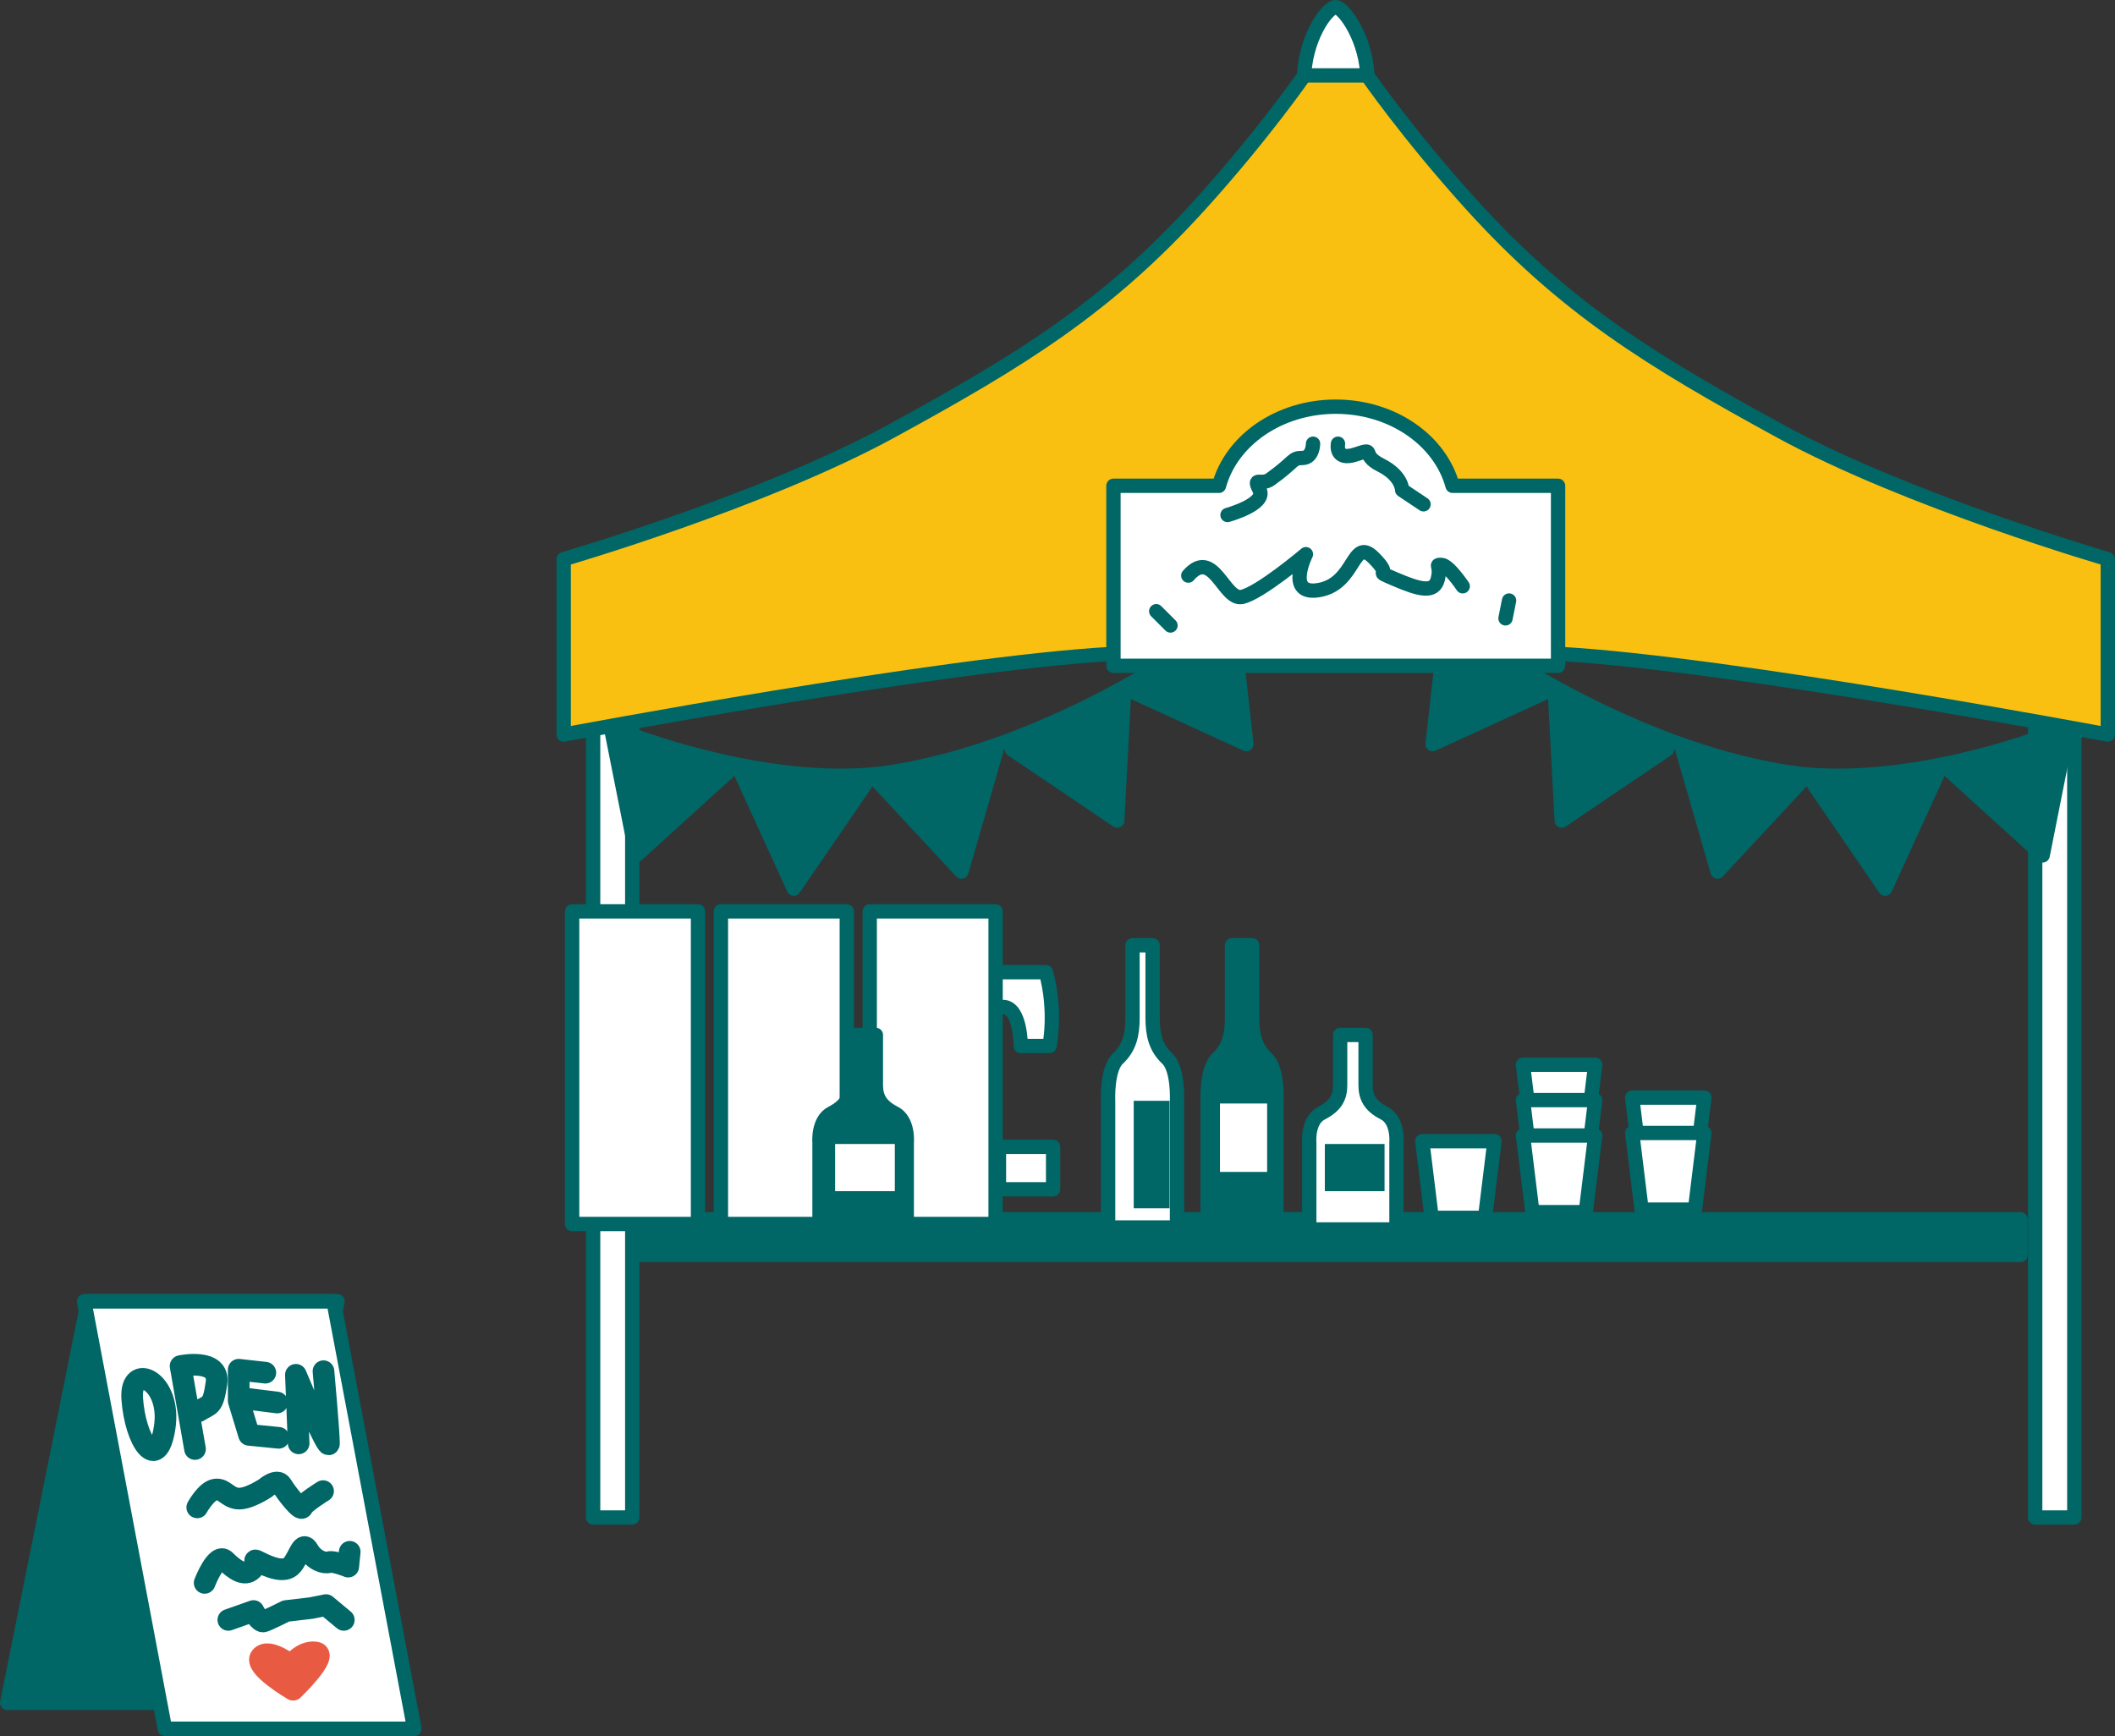 <?xml version="1.0" encoding="UTF-8"?>
<svg id="_レイヤー_1" data-name="レイヤー 1" xmlns="http://www.w3.org/2000/svg" viewBox="0 0 393.476 322.982">
  <rect x="0" y="0" width="393.476" height="322.982" fill="#333333" stroke="none"/>
  <defs>
    <style>
      .cls-1 {
        fill: #f9bf11;
      }

      .cls-1, .cls-2, .cls-3, .cls-4, .cls-5, .cls-6, .cls-7, .cls-8, .cls-9, .cls-10 {
        stroke-linecap: round;
        stroke-linejoin: round;
      }

      .cls-1, .cls-2, .cls-3, .cls-4, .cls-7, .cls-8, .cls-9, .cls-10 {
        stroke: #066;
      }

      .cls-1, .cls-3, .cls-8, .cls-10 {
        stroke-width: 2.666px;
      }

      .cls-2, .cls-3, .cls-4 {
        fill: none;
      }

      .cls-2, .cls-6, .cls-7, .cls-9 {
        stroke-width: 2.707px;
      }

      .cls-4, .cls-5 {
        stroke-width: 4.025px;
      }

      .cls-11, .cls-9, .cls-10 {
        fill: #fff;
      }

      .cls-5, .cls-6 {
        stroke: #e95a42;
      }

      .cls-5, .cls-6, .cls-7, .cls-8, .cls-12 {
        fill: #066;
      }
    </style>
  </defs>
  <g>
    <g>
      <g>
        <g>
          <g>
            <rect class="cls-10" x="110.345" y="132.712" width="7.279" height="149.602"/>
            <rect class="cls-10" x="378.625" y="132.712" width="7.279" height="149.602"/>
            <g>
              <path class="cls-10" d="M242.594,14.938c0-7.514,4.222-13.605,5.911-13.605,1.478,0,5.911,6.091,5.911,13.605"/>
              <path class="cls-1" d="M254.351,14.033s7.532,10.898,19.207,23.821c17.537,19.409,33.404,29.114,57.622,42.348,23.886,13.052,60.962,23.821,60.962,23.821v32.643s-70.148-13.234-101.882-14.998c-31.734-1.764-40.085-1.764-40.085-1.764h-3.34s-8.351,0-40.085,1.764c-31.734,1.764-101.882,14.998-101.882,14.998v-32.643s37.076-10.768,60.962-23.821c24.218-13.234,40.085-22.938,57.622-42.348,11.676-12.922,19.207-23.821,19.207-23.821h11.691Z"/>
            </g>
          </g>
          <g>
            <path class="cls-3" d="M118.094,136.904s26.208,10.1,47.759,6.741c28.733-4.479,55.302-23.106,55.302-23.106"/>
            <polygon class="cls-8" points="135.779 143.332 118.384 159.136 113.77 135.936 135.779 143.332"/>
            <polygon class="cls-8" points="160.963 145.94 147.677 165.326 137.842 143.813 160.963 145.94"/>
            <polygon class="cls-8" points="185.375 139.576 178.865 162.158 162.76 144.833 185.375 139.576"/>
            <polygon class="cls-8" points="209.104 129.19 207.858 152.659 188.259 139.415 209.104 129.19"/>
            <polygon class="cls-8" points="229.274 115.088 231.885 138.445 210.383 128.587 229.274 115.088"/>
          </g>
          <g>
            <path class="cls-3" d="M380.307,136.904s-26.208,10.1-47.759,6.741c-28.733-4.479-55.302-23.106-55.302-23.106"/>
            <polygon class="cls-8" points="362.622 143.332 380.017 159.136 384.63 135.936 362.622 143.332"/>
            <polygon class="cls-8" points="337.438 145.94 350.724 165.326 360.558 143.813 337.438 145.94"/>
            <polygon class="cls-8" points="313.025 139.576 319.536 162.158 335.641 144.833 313.025 139.576"/>
            <polygon class="cls-8" points="289.297 129.19 290.543 152.659 310.142 139.415 289.297 129.19"/>
            <polygon class="cls-8" points="269.127 115.088 266.516 138.445 288.018 128.587 269.127 115.088"/>
          </g>
        </g>
        <path class="cls-10" d="M270.236,90.376c-2.296-8.429-11.142-14.716-21.73-14.716s-19.435,6.288-21.73,14.716h-19.628v33.492h82.716v-33.492h-19.628Z"/>
        <rect class="cls-8" x="118.664" y="226.83" width="257.228" height="6.652"/>
      </g>
      <g>
        <path class="cls-3" d="M248.922,82.547s-.663,3.315,3.315,1.989c3.978-1.326.663,0,4.641,1.989,3.978,1.989,3.978,4.641,3.978,4.641l3.978,2.652"/>
        <path class="cls-3" d="M244.28,82.547s0,2.652-1.989,2.652-1.326.663-5.968,3.978c-1.706,1.219-3.315-.663-1.989,1.989,1.326,2.652-5.968,4.641-5.968,4.641"/>
        <line class="cls-3" x1="280.086" y1="115.038" x2="280.749" y2="111.722"/>
        <line class="cls-3" x1="215.105" y1="113.711" x2="217.758" y2="116.364"/>
        <path class="cls-3" d="M221.073,107.081c4.641-5.305,6.631,4.641,9.946,3.978s11.935-7.957,11.935-7.957c0,0-3.978,7.957,2.652,6.631,6.631-1.326,5.968-9.946,9.946-5.968,3.978,3.978-.663,1.989,3.978,3.978,4.641,1.989,7.294,2.652,7.957,0,.663-2.652-.663-2.652.663-2.652s3.978,3.978,3.978,3.978"/>
      </g>
    </g>
    <g>
      <g>
        <rect class="cls-10" x="106.439" y="169.554" width="23.419" height="58.163"/>
        <rect class="cls-10" x="134.121" y="169.554" width="23.419" height="58.163"/>
        <g>
          <rect class="cls-10" x="185.843" y="213.357" width="10.08" height="7.898"/>
          <path class="cls-10" d="M185.222,180.864h9.363c2.006,7.27.669,13.733.669,13.733h-5.35s0-7.27-3.344-7.27h-3.344"/>
          <rect class="cls-10" x="161.803" y="169.554" width="23.419" height="58.163"/>
        </g>
      </g>
      <g>
        <path class="cls-10" d="M206.155,228.366v-23.47s-.303-5.967,1.815-7.956c2.118-1.989,2.723-4.376,2.723-7.558v-13.525h3.741s0,10.343,0,13.525c0,3.182.605,5.569,2.723,7.558,2.118,1.989,1.815,7.956,1.815,7.956v23.47h-12.817Z"/>
        <rect class="cls-12" x="210.917" y="204.792" width="6.67" height="20"/>
      </g>
      <g>
        <path class="cls-8" d="M224.672,228.366v-23.47s-.303-5.967,1.815-7.956c2.118-1.989,2.723-4.376,2.723-7.558v-13.525h3.741s0,10.343,0,13.525c0,3.182.605,5.569,2.723,7.558,2.118,1.989,1.815,7.956,1.815,7.956v23.47h-12.817Z"/>
        <rect class="cls-11" x="226.964" y="205.294" width="8.773" height="12.729"/>
      </g>
      <g>
        <path class="cls-8" d="M152.466,228.732v-16.177s-.383-4.113,2.298-5.484c2.681-1.371,3.447-3.016,3.447-5.21v-9.322h4.736s0,7.129,0,9.322c0,2.193.766,3.839,3.447,5.21,2.681,1.371,2.298,5.484,2.298,5.484v16.177h-16.226Z"/>
        <rect class="cls-11" x="155.367" y="212.829" width="11.107" height="8.774"/>
      </g>
      <g>
        <path class="cls-10" d="M243.575,228.732v-16.177s-.383-4.113,2.298-5.484c2.681-1.371,3.447-3.016,3.447-5.21v-9.322h4.736s0,7.129,0,9.322c0,2.193.766,3.839,3.447,5.21,2.681,1.371,2.298,5.484,2.298,5.484v16.177h-16.226Z"/>
        <rect class="cls-12" x="246.475" y="212.829" width="11.107" height="8.774"/>
      </g>
    </g>
    <g>
      <polygon class="cls-10" points="295.02 212.343 285.088 212.343 283.335 198.084 296.772 198.084 295.02 212.343"/>
      <polygon class="cls-10" points="295.02 218.925 285.088 218.925 283.335 204.665 296.772 204.665 295.02 218.925"/>
      <polygon class="cls-10" points="295.02 225.506 285.088 225.506 283.335 211.246 296.772 211.246 295.02 225.506"/>
    </g>
    <polygon class="cls-10" points="276.28 226.571 266.348 226.571 264.596 212.311 278.033 212.311 276.28 226.571"/>
    <g>
      <polygon class="cls-10" points="315.334 218.455 305.401 218.455 303.649 204.196 317.086 204.196 315.334 218.455"/>
      <polygon class="cls-10" points="315.334 225.037 305.401 225.037 303.649 210.777 317.086 210.777 315.334 225.037"/>
    </g>
  </g>
  <g>
    <g>
      <g>
        <g>
          <polygon class="cls-7" points="1.354 316.788 47.756 316.788 62.777 242.101 16.375 242.101 1.354 316.788"/>
          <polygon class="cls-9" points="77.083 321.628 30.682 321.628 15.66 242.101 62.062 242.101 77.083 321.628"/>
        </g>
        <g>
          <path class="cls-2" d="M24.663,259.944c.534,7.873,4.713,14.138,6.059,5.386,1.347-8.752-6.535-12.399-6.059-5.386Z"/>
          <path class="cls-2" d="M36.383,269.356l-1.517-8.723-1.176-6.762s7.375-1.542,6.702,3.17c-.673,4.713-1.296,3.903-3.315,5.249"/>
          <polyline class="cls-2" points="51.996 267.264 46.47 266.711 44.536 260.357 44.536 254.555 49.509 255.108"/>
          <line class="cls-2" x1="46.333" y1="260.004" x2="51.719" y2="260.677"/>
          <path class="cls-2" d="M55.724,268.296l-.515-12.792s6.18,14.812,6.18,12.792-1.03-13.465-1.03-13.465"/>
        </g>
      </g>
      <path class="cls-2" d="M36.8,280.249s1.658-3.039,3.315-3.315,2.21,1.381,4.144,1.658c1.934.276,5.249-1.934,5.249-1.934,0,0,2.21-1.934,3.039-.553.829,1.381,3.592,4.973,3.868,4.144.276-.829,3.868-3.039,3.868-3.039"/>
      <path class="cls-2" d="M38.181,294.34s2.21-5.802,3.868-4.144c1.658,1.658,3.592,3.039,4.973,1.658,1.381-1.381-.276-2.21,1.381-1.381,1.658.829,4.697,2.21,6.078.553,1.381-1.658,1.934-4.697,3.039-2.763,1.105,1.934,3.039,2.487,3.868,2.21s3.592.829,3.592.829l.276-2.763"/>
      <path class="cls-2" d="M42.602,301.247l4.697-1.658s1.105,2.21,1.934,1.934c.829-.276,4.144-1.934,4.144-1.934l4.697-.553,2.763-.553,3.315,2.763"/>
      <path class="cls-6" d="M54.693,314.277s-7.472-4.375-6.013-6.124c1.46-1.749,5.672,1.612,5.672,1.612,0,0,1.929-2.808,4.55-2.441s-4.21,6.952-4.21,6.952Z"/>
    </g>
    <g>
      <g>
        <path class="cls-4" d="M24.597,260.194c.532,7.848,4.698,14.093,6.04,5.369,1.342-8.724-6.514-12.359-6.04-5.369Z"/>
        <path class="cls-4" d="M36.28,269.576l-1.512-8.695-1.172-6.741s7.351-1.537,6.68,3.16-1.292,3.89-3.305,5.233"/>
        <polyline class="cls-4" points="51.843 267.491 46.335 266.94 44.407 260.605 44.407 254.822 49.364 255.373"/>
        <line class="cls-4" x1="46.198" y1="260.254" x2="51.567" y2="260.925"/>
        <path class="cls-4" d="M55.56,268.52l-.513-12.751s6.16,14.764,6.16,12.751-1.027-13.422-1.027-13.422"/>
      </g>
      <path class="cls-4" d="M36.695,280.435s1.652-3.029,3.305-3.305c1.652-.275,2.203,1.377,4.131,1.652s5.233-1.928,5.233-1.928c0,0,2.203-1.928,3.029-.551.826,1.377,3.58,4.957,3.856,4.131.275-.826,3.856-3.029,3.856-3.029"/>
      <path class="cls-4" d="M38.072,294.48s2.203-5.784,3.856-4.131,3.58,3.029,4.957,1.652c1.377-1.377-.275-2.203,1.377-1.377s4.682,2.203,6.059.551c1.377-1.652,1.928-4.682,3.029-2.754,1.102,1.928,3.029,2.479,3.856,2.203s3.58.826,3.58.826l.275-2.754"/>
      <path class="cls-4" d="M42.479,301.365l4.682-1.652s1.102,2.203,1.928,1.928,4.131-1.928,4.131-1.928l4.682-.551,2.754-.551,3.305,2.754"/>
      <path class="cls-5" d="M54.531,314.355s-7.449-4.361-5.994-6.104c1.455-1.743,5.654,1.607,5.654,1.607,0,0,1.923-2.799,4.536-2.433,2.613.366-4.196,6.93-4.196,6.93Z"/>
    </g>
  </g>
</svg>